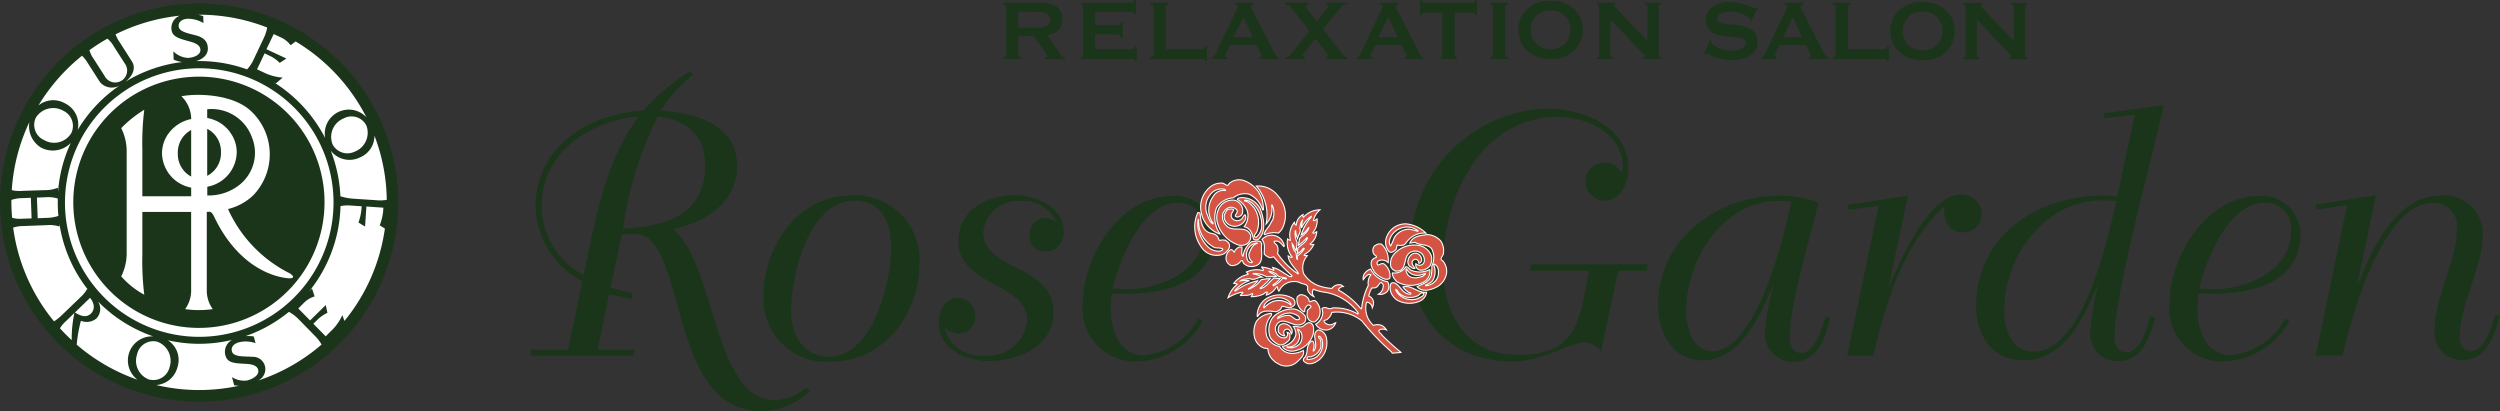 <svg xmlns="http://www.w3.org/2000/svg" xmlns:xlink="http://www.w3.org/1999/xlink" width="137.776" height="22.666" viewBox="0 0 137.776 22.666"><rect x="0" y="0" width="137.776" height="22.666" fill="#333333" stroke="none"/><defs><clipPath id="a"><rect width="137.776" height="22.666" transform="translate(0 0)" fill="none"/></clipPath></defs><g clip-path="url(#a)"><path d="M21.717,11.017A10.75,10.75,0,1,1,10.964.266,10.751,10.751,0,0,1,21.717,11.017" fill="#fff"/><path d="M10.965,4.225a6.923,6.923,0,1,0,6.92,6.924,6.919,6.919,0,0,0-6.92-6.924m4.828,11.1c-.79-.09-2.7-.668-3.994-3.388-.082-.176-.157-.242-.229-.268l-.174.007,0,4.26a1.778,1.778,0,0,0,.328,1.1,5.382,5.382,0,0,1-1.521,0,1.768,1.768,0,0,0,.331-1.1V11.681H7.845v2.337a15.21,15.21,0,0,0,.105,2.223,4.614,4.614,0,0,1-1.269-1.009,2.863,2.863,0,0,0,.3-1.242V8.3a2.858,2.858,0,0,0-.3-1.237A6.411,6.411,0,0,1,7.95,6.049a15.348,15.348,0,0,0-.105,2.233v2.536h2.691V10.34A1.963,1.963,0,0,1,8.929,8.45a1.869,1.869,0,0,1,.317-1.038L9.257,7.4a2.041,2.041,0,0,1,1.279-.84V6.5A1.766,1.766,0,0,0,10,5.307c.768-.164,2.856-.155,3.874.855a3.257,3.257,0,0,1,.066,4.617,3.057,3.057,0,0,1-1.374.741,7.323,7.323,0,0,0,3.264,3.473c.339.152.523.4-.035.334" fill="#1b351b"/><path d="M9.8,8.449a1.4,1.4,0,0,0,.735,1.282V7.165A1.4,1.4,0,0,0,9.8,8.449" fill="#1b351b"/><path d="M12.178,8.389A1.4,1.4,0,0,0,11.419,7.1V9.689a1.406,1.406,0,0,0,.759-1.3" fill="#1b351b"/><path d="M13.878,7.55a2.364,2.364,0,0,0-2.459-1.529V6.5a2.212,2.212,0,0,1,.483.153h.011a2.053,2.053,0,0,1,.751.607v.01a1.831,1.831,0,0,1,.382,1.121,1.965,1.965,0,0,1-1.622,1.9v.48a2.725,2.725,0,0,0,1.838-.636,2.258,2.258,0,0,0,.616-2.583" fill="#1b351b"/><path d="M10.975.189A10.973,10.973,0,1,0,21.947,11.164,10.975,10.975,0,0,0,10.975.189m9.663,7.293a10.183,10.183,0,0,1,.676,3.532,2.106,2.106,0,0,1-.569.02L19.5,10.952a3.117,3.117,0,0,1-.738-.135v.048a7.91,7.91,0,0,0-.532-2.558,1.306,1.306,0,0,0,1.6.372,1.293,1.293,0,0,0,.807-1.2M10.971,18.563a7.4,7.4,0,1,1,7.41-7.4,7.407,7.407,0,0,1-7.41,7.4m8.6-10.218a.92.92,0,0,1-1.243-.391,1.1,1.1,0,0,1,.615-1.429.912.912,0,0,1,1.251.4,1.119,1.119,0,0,1-.623,1.424m-4.12-6.3a1.4,1.4,0,0,1,.566.444l.275-.208a10.332,10.332,0,0,1,3.9,4.177,1.325,1.325,0,0,0-2.272,1.144A7.9,7.9,0,0,0,15.08,4.527l.13.065.367-.315a2.823,2.823,0,0,1-1.046-.286l-.366-.171.418-.881.368.179a2.052,2.052,0,0,1,.465.348l.368-.24-1.1-.514.4-.835c.013.008.352.164.365.171M10.329,1.034a1.681,1.681,0,0,1,.883.237L11.2.892a2.036,2.036,0,0,0-.28-.081c.027,0,.048,0,.077,0a10.244,10.244,0,0,1,3.729.706,2.4,2.4,0,0,1-.182.566l-.557,1.176a1.952,1.952,0,0,1-.373.564,7.735,7.735,0,0,0-2.636-.458c-.053,0-.111,0-.165,0,.431-.126.655-.392.641-.712-.01-.255-.1-.527-.579-.681-.368-.114-1.015-.188-1.03-.526-.013-.285.259-.4.487-.413M9.912.864a.723.723,0,0,0-.465.724c.024.449.413.532,1.052.71.3.084.535.208.546.439.013.306-.387.44-.692.454a1.233,1.233,0,0,1-.8-.363l.017.462a2.211,2.211,0,0,0,.467.13A7.772,7.772,0,0,0,6.91,4.506c.378-.291.607-.736.361-1.12L6.6,2.333a1.689,1.689,0,0,1-.229-.443A10.357,10.357,0,0,1,9.912.864M5.918,2.13a1.542,1.542,0,0,1,.363.44l.584.91a.657.657,0,1,1-1.1.707l-.582-.911a1.554,1.554,0,0,1-.254-.513,10.721,10.721,0,0,1,.991-.633m-1.4.939a1.9,1.9,0,0,1,.313.4l.672,1.05a.855.855,0,0,0,1.163.142,7.807,7.807,0,0,0-2.388,2.5,1.3,1.3,0,0,0-.7-1.467,1.3,1.3,0,0,0-1.46.116,10.454,10.454,0,0,1,2.4-2.739M1.975,6.486A1.125,1.125,0,0,1,3.482,6.1a.924.924,0,0,1,.455,1.22,1.1,1.1,0,0,1-1.505.4.914.914,0,0,1-.457-1.232m-.357.251a1.382,1.382,0,0,0,.661,1.406A1.39,1.39,0,0,0,3.9,7.879a7.67,7.67,0,0,0-.7,2.691l-.011-.225a1.816,1.816,0,0,1-.721.133l-1.225.04a1.885,1.885,0,0,1-.594-.04,10.276,10.276,0,0,1,.966-3.741m1.6,5.164a2.29,2.29,0,0,1-.7.108l-.438.017-.042-1.137.468-.018a1.833,1.833,0,0,1,.68.069c0,.074,0,.143,0,.217,0,.251.012.5.034.744M.627,11.13c0-.039,0-.073,0-.11a1.81,1.81,0,0,1,.6-.1L1.7,10.9l.041,1.136-.538.018A1.434,1.434,0,0,1,.668,12c-.023-.283-.041-.572-.041-.867m2.355,6.582A10.264,10.264,0,0,1,.725,12.543a1.913,1.913,0,0,1,.563-.086l1.3-.049a1.724,1.724,0,0,1,.687.077l0-.149a7.764,7.764,0,0,0,1.566,3.623L4.8,15.93a1.78,1.78,0,0,1-.346.432l-1.016.977a3,3,0,0,1-.459.373m.973,1.034c-.224-.208-.441-.424-.647-.654a1.738,1.738,0,0,1,.325-.388l.47-.456a6.773,6.773,0,0,0-.148,1.5m1.012-2.335c.333.424.187.734.046.871-.3.282-.653.068-.882-.061Zm-.735,2.582a7.464,7.464,0,0,1,.23-1.316.843.843,0,0,0,.857-.13.763.763,0,0,0,.089-.93,7.835,7.835,0,0,0,3.042,1.92,1.327,1.327,0,0,0-.865,2.389,10.327,10.327,0,0,1-3.353-1.933m4.015,1.931a1.1,1.1,0,0,1-.688-1.4.911.911,0,0,1,1.116-.693,1.121,1.121,0,0,1,.675,1.4.92.92,0,0,1-1.1.688m5.4.044a1.257,1.257,0,0,1-.863-.182l.12.446a1.205,1.205,0,0,0,.268.03,10.431,10.431,0,0,1-2.218.236,10.268,10.268,0,0,1-2.342-.276,1.3,1.3,0,0,0,1.163-.967,1.282,1.282,0,0,0-.527-1.5,7.771,7.771,0,0,0,3.537-.018.744.744,0,0,0-.364.849c.116.436.517.436,1.183.472.315.022.563.1.623.317.079.3-.282.505-.58.589m.6,0a.7.7,0,0,0,.363-.757.686.686,0,0,0-.71-.54c-.383-.034-1.033.032-1.119-.3-.075-.276.165-.443.391-.5a1.611,1.611,0,0,1,.912.047l-.1-.37a2.358,2.358,0,0,0-.452-.018,7.8,7.8,0,0,0,2.391-1.338,2.385,2.385,0,0,1,.526.4l.907.926a2.1,2.1,0,0,1,.366.477,10.288,10.288,0,0,1-3.475,1.977m4.737-3.273-.117-.327a2.8,2.8,0,0,1-.631.887c-.013.009-.286.284-.286.284l-.682-.693.29-.285a2.245,2.245,0,0,1,.486-.319l-.091-.426-.865.846L16.44,17c.009-.012.274-.276.287-.287a1.419,1.419,0,0,1,.612-.378l-.145-.438-.165.17a7.788,7.788,0,0,0,1.736-4.707,1.891,1.891,0,0,1,.572-.032l.592.039a.288.288,0,0,1,0,.041,2.9,2.9,0,0,1-.174.856l.364.222.071-1.066v-.039l.936.064c0,.013,0,.031,0,.047a2.905,2.905,0,0,1-.2.926l.285.179a10.266,10.266,0,0,1-2.23,5.091" fill="#1b351b"/><path d="M38.859,9.123c0,2.774-2.271,3.35-4.522,3.479a19.838,19.838,0,0,1,1.917-6.193c1.6.223,2.6,1.022,2.6,2.714M44.644,21.57l-.206-.224a2.856,2.856,0,0,1-1.729.708c-3.387,0-3.254-7.533-5.621-9.431,1.75-.336,3.537-1.47,3.537-3.461,0-2.344-2.327-2.921-4.2-3.069A7.261,7.261,0,0,1,38.205,4.12l-.183-.207a12.353,12.353,0,0,0-2.566,2.18c-3,.166-5.938,1.971-5.938,5.283a4.824,4.824,0,0,0,2.57,4.129l-.784,3.76H29.293l-.074.334H34.9l.092-.334H32.941l.632-3.053,1.248.26.055-.294-1.227-.321.615-2.938.705-.019c2.959-.072,1.692,9.766,7.015,9.766a4.174,4.174,0,0,0,2.66-1.1M35.193,6.409c-1.918,2.66-2.345,5.579-3.033,8.742a4.29,4.29,0,0,1-2.308-3.757c0-3.033,2.6-4.688,5.341-4.985" fill="#1b351b"/><path d="M49.108,13.645c0,1.914-1.006,6.009-3.42,6.009-1.453,0-2.086-1.228-2.086-2.53,0-1.972.984-6.067,3.5-6.067,1.508,0,2.009,1.268,2.009,2.588m1.563.876a3.54,3.54,0,0,0-3.832-3.742c-2.847,0-4.763,2.833-4.763,5.45A3.464,3.464,0,0,0,45.8,19.935c2.922,0,4.874-2.645,4.874-5.414" fill="#1b351b"/><path d="M57.615,13.868a.866.866,0,0,1-.877-.932.907.907,0,0,1,.877-.927,1.262,1.262,0,0,1,.61.241,1.979,1.979,0,0,0-1.951-1.172,1.924,1.924,0,0,0-2.085,1.728c0,2.141,3.869,1.73,3.869,4.411,0,1.879-1.937,2.68-3.554,2.68-1.322,0-2.772-.651-2.772-2.16,0-.613.354-1.322,1.062-1.322a.992.992,0,0,1,.965,1.007.953.953,0,0,1-.928.968,1.278,1.278,0,0,1-.785-.353,2.061,2.061,0,0,0,2.2,1.561,2.172,2.172,0,0,0,2.363-1.938c0-2.1-3.795-1.877-3.795-4.372,0-1.692,1.562-2.529,3.067-2.529,1.154,0,2.737.617,2.737,1.974a1.033,1.033,0,0,1-1,1.135" fill="#1b351b"/><path d="M66.375,12.716c0,2.175-2.383,3.216-4.243,3.216-.281,0-.539-.017-.819-.036.391-1.6,1.62-4.726,3.611-4.726a1.414,1.414,0,0,1,1.451,1.546m.52.166A2.131,2.131,0,0,0,64.6,10.8c-2.882,0-4.929,3.332-4.929,5.938a2.893,2.893,0,0,0,3,3.179,4.238,4.238,0,0,0,3.61-2.234l-.242-.127a3.826,3.826,0,0,1-2.978,2.027c-1.357,0-1.842-1.359-1.842-2.514a7.784,7.784,0,0,1,.054-.889c2.271.11,5.622-.262,5.622-3.3" fill="#1b351b"/><path d="M90.741,14.928H89.18l-.948,4.449a1.121,1.121,0,0,0-.876-.5c-.893,0-2.266,1.04-4,1.04-3.5,0-5.638-2.418-5.638-5.859a7.8,7.8,0,0,1,7.572-8.074c1.934,0,4.445,1,4.445,3.29,0,.764-.369,1.786-1.3,1.786A1.07,1.07,0,0,1,87.378,10,1.037,1.037,0,0,1,88.4,8.956a1.061,1.061,0,0,1,.985.612l.04-.426c0-1.788-2.011-2.7-3.552-2.7-4.3,0-6.348,4.5-6.348,8.242,0,2.586,1.267,4.872,4.094,4.872,3.388,0,3.4-1.953,3.962-4.632H84.309l.055-.353H90.82Z" fill="#1b351b"/><path d="M98.71,11.094c-.339,1.9-1.958,8.262-4.339,8.262-1.114,0-1.446-1.358-1.446-2.233,0-2.864,2.116-6.141,5.2-6.046Zm2.156,6.42-.278-.076c-.149.6-.541,2.012-1.339,2.012-.43,0-.617-.448-.617-.821,0-1.915,1.138-5.488,1.582-7.477a6.905,6.905,0,0,0-2.138-.374c-3.443,0-6.7,2.4-6.7,6.047,0,1.435.762,3.032,2.417,3.032,2.177,0,3.216-2.529,3.967-4.2a13.043,13.043,0,0,0-.5,2.662,1.542,1.542,0,0,0,1.579,1.619c1.336,0,1.766-1.358,2.027-2.42" fill="#1b351b"/><path d="M108.175,12.806c-.832,0-1.134-.742-1-1.45-2.272,2.066-3.257,5.319-3.926,8.242H101.8l1.73-8.259-1.655.225-.02-.282,3.294-.5-1.08,5.1c.576-1.4,2.217-5.171,4.018-5.171a1.126,1.126,0,0,1,1.135,1.077,1.035,1.035,0,0,1-1.044,1.023" fill="#1b351b"/><path d="M116.624,11.078c-.446,2.047-1.822,8.3-4.539,8.3-1.228,0-1.635-1.193-1.635-2.216,0-3.013,2.213-6.12,5.41-6.12.261,0,.519.016.764.037m2.625-5.286-3.295.449.018.278,1.676-.2-.969,4.5c-3.813-.352-7.774,1.822-7.774,6.065,0,1.6.873,2.977,2.6,2.977,2.326,0,3.37-2.437,4.151-4.26a15.064,15.064,0,0,0-.465,2.717,1.494,1.494,0,0,0,1.545,1.581c1.375,0,1.708-1.339,2.062-2.4l-.293-.074c-.155.594-.524,1.992-1.325,1.992-.444,0-.651-.43-.651-.819,0-2.4,2.105-10.008,2.718-12.8" fill="#1b351b"/><path d="M126.263,12.716c0,2.175-2.381,3.216-4.242,3.216-.278,0-.54-.017-.819-.036.39-1.6,1.618-4.726,3.607-4.726a1.413,1.413,0,0,1,1.454,1.546m.519.166a2.131,2.131,0,0,0-2.289-2.085c-2.882,0-4.931,3.332-4.931,5.938a2.9,2.9,0,0,0,3,3.179,4.23,4.23,0,0,0,3.606-2.234l-.241-.127a3.824,3.824,0,0,1-2.976,2.027c-1.359,0-1.843-1.359-1.843-2.514a6.623,6.623,0,0,1,.057-.889c2.27.11,5.617-.262,5.617-3.3" fill="#1b351b"/><path d="M135.727,19.84a1.511,1.511,0,0,1-1.558-1.635c0-1.9,1.226-3.723,1.226-5.619a1.257,1.257,0,0,0-1.337-1.4c-2.772,0-4.467,6.343-4.968,8.409h-1.471l1.731-8.3-1.675.264-.056-.281,3.313-.523L129.9,15.783c.787-1.972,2.085-5,4.6-5a2.107,2.107,0,0,1,2.331,2.049c0,1.972-1.266,3.83-1.266,5.782,0,.392.2.746.611.746.763,0,1.176-1.452,1.339-2.008l.261.054c-.3,1.061-.726,2.438-2.049,2.438" fill="#1b351b"/><path d="M70.476,18.32a.4.4,0,0,1,.029-.373.332.332,0,0,1,.311-.1.5.5,0,0,1,.4.368c-.015.062.007.138-.052.192-.037-.106-.07-.235-.2-.267a.2.2,0,0,0-.217.147.388.388,0,0,0,.058.222.418.418,0,0,1-.336-.187" fill="#d55342"/><path d="M70.476,18.32a.4.4,0,0,1,.029-.373.332.332,0,0,1,.311-.1.5.5,0,0,1,.4.368c-.015.062.007.138-.052.192-.037-.106-.07-.235-.2-.267a.2.2,0,0,0-.217.147.388.388,0,0,0,.058.222A.418.418,0,0,1,70.476,18.32Z" fill="none" stroke="#fff" stroke-width="0.06"/><path d="M72.1,16.452c.047.056.035.2.127.17a.5.5,0,0,1,.239-.06.786.786,0,0,1,.271.771.612.612,0,0,1-.295.407.36.36,0,0,1-.292-.1.47.47,0,0,1-.1-.436c-.058-.191.418-.289.067-.4-.1.027-.152.12-.2.209-.021.057.02.168-.062.173a.794.794,0,0,1-.375-.776c.018-.09.109-.121.178-.168a.514.514,0,0,1,.441.217" fill="#d55342"/><path d="M72.1,16.452c.047.056.035.2.127.17a.5.5,0,0,1,.239-.06.786.786,0,0,1,.271.771.612.612,0,0,1-.295.407.36.36,0,0,1-.292-.1.47.47,0,0,1-.1-.436c-.058-.191.418-.289.067-.4-.1.027-.152.12-.2.209-.021.057.02.168-.062.173a.794.794,0,0,1-.375-.776c.018-.09.109-.121.178-.168A.514.514,0,0,1,72.1,16.452Z" fill="none" stroke="#fff" stroke-width="0.06"/><path d="M71.86,19.745a.169.169,0,0,0-.025.138c.353.409.887-.075.887-.075l.06-.053a1.258,1.258,0,0,0,.288-1.24.546.546,0,0,0-.425-.333c-.345.159-.111.6-.136.882-.019.1-.033.224-.13.279-.011-.125.075-.256.028-.409-.018-.068-.037-.162-.124-.133-.365.235-.131.679-.423.944m.69-.074a.827.827,0,0,1-.515.134l0-.049c.005-.171.17-.043.257-.113a.759.759,0,0,0,.5-.5c.016-.179.027-.425-.122-.549,0-.023-.011-.054.007-.067.109,0,.111.119.17.177a.878.878,0,0,1-.3.97" fill="#d55342"/><path d="M71.86,19.745a.169.169,0,0,0-.025.138c.353.409.887-.075.887-.075l.06-.053a1.258,1.258,0,0,0,.288-1.24.546.546,0,0,0-.425-.333c-.345.159-.111.6-.136.882-.019.1-.033.224-.13.279-.011-.125.075-.256.028-.409-.018-.068-.037-.162-.124-.133C71.918,19.036,72.152,19.48,71.86,19.745Zm.69-.074a.827.827,0,0,1-.515.134l0-.049c.005-.171.17-.043.257-.113a.759.759,0,0,0,.5-.5c.016-.179.027-.425-.122-.549,0-.023-.011-.054.007-.067.109,0,.111.119.17.177A.878.878,0,0,1,72.55,19.671Z" fill="none" stroke="#fff" stroke-width="0.06"/><path d="M72.373,18.4c.019-.191.069-.456-.114-.578s-.326.091-.471.171c-.178.08-.343-.036-.511,0a.741.741,0,0,1,.142.448.879.879,0,0,1-.725.642l-.01.049a.694.694,0,0,0,.67.2,1.308,1.308,0,0,0,1.019-.931m-.722.521a.71.71,0,0,1-.694.23c-.009-.016-.035-.016-.03-.04a.587.587,0,0,0,.583-.916l0-.052c.072.008.145.12.2.189a.645.645,0,0,1-.051.589" fill="#d55342"/><path d="M72.373,18.4c.019-.191.069-.456-.114-.578s-.326.091-.471.171c-.178.08-.343-.036-.511,0a.741.741,0,0,1,.142.448.879.879,0,0,1-.725.642l-.01.049a.694.694,0,0,0,.67.2A1.308,1.308,0,0,0,72.373,18.4Zm-.722.521a.71.71,0,0,1-.694.23c-.009-.016-.035-.016-.03-.04a.587.587,0,0,0,.583-.916l0-.052c.072.008.145.12.2.189A.645.645,0,0,1,71.651,18.919Z" fill="none" stroke="#fff" stroke-width="0.06"/><path d="M70.05,17.269c.068.037,0,.089,0,.13a1.192,1.192,0,0,0-.217,1.186.964.964,0,0,0,.684.512.829.829,0,0,0,.772.379,1.4,1.4,0,0,0,.538-.164c.078.244-.142.45-.312.6a.873.873,0,0,1-1.128.1.5.5,0,0,1-.171-.119.921.921,0,0,1-.341-.674c-.072-.032-.16-.015-.233-.043a.842.842,0,0,1-.511-.619,1.258,1.258,0,0,1,.116-.853,1.155,1.155,0,0,1,.8-.433" fill="#d55342"/><path d="M70.05,17.269c.068.037,0,.089,0,.13a1.192,1.192,0,0,0-.217,1.186.964.964,0,0,0,.684.512.829.829,0,0,0,.772.379,1.4,1.4,0,0,0,.538-.164c.078.244-.142.45-.312.6a.873.873,0,0,1-1.128.1.5.5,0,0,1-.171-.119.921.921,0,0,1-.341-.674c-.072-.032-.16-.015-.233-.043a.842.842,0,0,1-.511-.619,1.258,1.258,0,0,1,.116-.853A1.155,1.155,0,0,1,70.05,17.269Z" fill="none" stroke="#fff" stroke-width="0.06"/><path d="M69.776,16.467a1.107,1.107,0,0,0-.488.974l.024,0c.2-.4.653-.292,1-.265a.424.424,0,0,0,.341-.3c.169.016.344.113.507.059.07-.046.177-.083.2-.186a.3.3,0,0,0-.115-.3,1.408,1.408,0,0,0-1.467.014m-.139.472c.062-.333.4-.459.681-.52a.859.859,0,0,1,.788.265c0,.047.09.079.028.123a.99.99,0,0,0-1.012-.18,1.572,1.572,0,0,0-.459.335Z" fill="#d55342"/><path d="M69.776,16.467a1.107,1.107,0,0,0-.488.974l.024,0c.2-.4.653-.292,1-.265a.424.424,0,0,0,.341-.3c.169.016.344.113.507.059.07-.046.177-.083.2-.186a.3.3,0,0,0-.115-.3A1.408,1.408,0,0,0,69.776,16.467Zm-.139.472c.062-.333.4-.459.681-.52a.859.859,0,0,1,.788.265c0,.047.09.079.028.123a.99.99,0,0,0-1.012-.18,1.572,1.572,0,0,0-.459.335Z" fill="none" stroke="#fff" stroke-width="0.06"/><path d="M68.453,16.1l.043.036-.132.127c.011.006.017.013.015.024.215-.024.451.031.618-.116.1.046-.038.119-.038.178a1.527,1.527,0,0,0,.641-.129c.08-.038.159-.153.244-.116-.005.064-.067.1-.06.162a.977.977,0,0,0,.548-.43.041.041,0,0,1,.077-.005c-.017.094.064.183.061.232l.117-.2a.934.934,0,0,1,1.027-.3c.15.113.545.06.44.383a.627.627,0,0,0,.356.4l-.063-.1a.34.34,0,0,1,.037-.308,2.278,2.278,0,0,0,.668.173,2.827,2.827,0,0,1,1.782,1.108c0,.029.044.067,0,.089a2.5,2.5,0,0,0-1.407-.336c-.2.147-.377-.141-.569.035l.042.217a.778.778,0,0,1-.391.645.648.648,0,0,0,.653.312.6.6,0,0,0,.451-.394c-.093.024-.186.115-.31.115a.422.422,0,0,1-.309-.14c-.111-.153.14-.09.177-.192a.622.622,0,0,0,.224-.353,2.168,2.168,0,0,1,1.669.478,12.81,12.81,0,0,0,1.627,1.7.27.27,0,0,0,.038.068c.161-.012.322-.025.483-.041a12.321,12.321,0,0,1-1.051-.954c-.045-.1-.27-.192-.126-.293a.445.445,0,0,1,.371.007.713.713,0,0,0-.235-.235.616.616,0,0,0-.477-.014,1.249,1.249,0,0,1-.4-1.2c0-.032.025-.082.065-.082a.369.369,0,0,1,.271.311.711.711,0,0,0,.065-.286.4.4,0,0,0-.26-.361,1.213,1.213,0,0,1,.167-.44c.066-.011.184,0,.25-.045.116-.058.145-.221.268-.266.055.06.13.11.109.208a.5.5,0,0,1-.269.442.542.542,0,0,0,.511-.17.517.517,0,0,0,0-.516,1.308,1.308,0,0,1-.935-.7.66.66,0,0,0-.322.231.439.439,0,0,0-.085.353l.115-.152c.08-.078.184-.18.309-.117a.7.7,0,0,0-.142.578,3.734,3.734,0,0,0-.357,1.15c0,.057-.006.123-.052.148a4.2,4.2,0,0,0-1.228-1.028l0-.053a.315.315,0,0,1,.256-.148A.51.51,0,0,0,73.9,15.7a.493.493,0,0,0-.5.195,2.638,2.638,0,0,1-.61-.111,1.622,1.622,0,0,1-.945-.708,1.007,1.007,0,0,1,.2-.984l-.167-.017,0-.049a1.136,1.136,0,0,0,.527-.556c-.041-.015-.18.059-.2-.032a.884.884,0,0,0,.362-.671c-.073.017-.149.152-.221.053a.99.99,0,0,0,.238-.757c-.062.03-.114.124-.2.091a1.071,1.071,0,0,1,.361-.591,1.22,1.22,0,0,0-.912.411l-.028-.027c0-.039-.024-.094.016-.126a.689.689,0,0,0-.384.583c-.092,0-.076-.1-.1-.157a1.113,1.113,0,0,0-.221.994.276.276,0,0,1-.159-.068,1.282,1.282,0,0,0,.164.87c.011.052.1.07.088.132-.08.041-.148-.044-.22-.071.044.394.378.638.565.96l-.022.03a4.247,4.247,0,0,1-1.131-1.129.593.593,0,0,0-.009-.409c-.031-.1-.188-.145-.166-.255l.078-.016c.2-.018.326.171.447.3.008-.008.014-.017.024-.017l0-.036a.712.712,0,0,0-1.23-.328c.211.217.11.525.132.8a.716.716,0,0,0,.222.163c.084.06.208.014.292-.015A9.838,9.838,0,0,0,71.2,15.191c.007.027-.011.039-.025.056-.027-.024-.069,0-.1,0l-.462-.294a1.408,1.408,0,0,0-.477-.214c.022.054.08.1.062.16a2.258,2.258,0,0,0-.667-.184c0,.027.017.037.032.052.04.037.08.09.048.145a1.326,1.326,0,0,0-.923.081l.1.108-.021.028a1.274,1.274,0,0,0-.776.489c.064.016.154-.008.195.048a1.622,1.622,0,0,0-.509.744,2.206,2.206,0,0,1,.778-.31m3.61-3c-.079.26-.362.39-.544.582l-.009.3a.982.982,0,0,0,.317-.3.069.069,0,0,1,.05.019,1.176,1.176,0,0,1-.375.4c-.033.068.017.121,0,.189l-.027-.007c-.062-.16.019-.354-.153-.477a.938.938,0,0,1-.108-.382c.09.107.105.278.221.388l.047-.463a1.1,1.1,0,0,1-.1-.632l.023,0a1.022,1.022,0,0,0,.108.427c.015-.2.207-.354.121-.561.032-.144.041-.339.146-.438a1.8,1.8,0,0,0-.054.421,1.664,1.664,0,0,1,.532-.646l.015.028a2.717,2.717,0,0,0-.569,1.006,1.334,1.334,0,0,0,.408-.408l.022,0c-.057.242-.287.4-.492.563a1.915,1.915,0,0,0-.084.414,3.578,3.578,0,0,0,.479-.435c.01.008.01.019.025.019m-2.745,2.373a3.16,3.16,0,0,0-1.24.569l-.03-.022a1.923,1.923,0,0,1,.81-.556,1.946,1.946,0,0,0-.5.016c.127-.116.36-.1.528-.127.236.124.432-.084.67-.081a1.238,1.238,0,0,0-.487-.174v-.025a1.346,1.346,0,0,1,.732.178l.543-.007c-.115-.15-.313-.183-.432-.3a1.066,1.066,0,0,1,.437.167c.128.213.361.14.545.223v.036c-.079.015-.135-.051-.22-.02a1.336,1.336,0,0,1-.5.4.13.13,0,0,1-.015-.065,1.12,1.12,0,0,0,.388-.337l-.346-.017c-.24.189-.424.512-.741.575,0-.019-.007-.019-.013-.03A4.373,4.373,0,0,0,70,15.359a2.119,2.119,0,0,0-.5.06,1.36,1.36,0,0,1-.7.518l0-.023a1.657,1.657,0,0,0,.522-.442" fill="#d55342"/><path d="M68.453,16.1l.043.036-.132.127c.011.006.017.013.015.024.215-.024.451.031.618-.116.1.046-.038.119-.038.178a1.527,1.527,0,0,0,.641-.129c.08-.038.159-.153.244-.116-.005.064-.067.1-.06.162a.977.977,0,0,0,.548-.43.041.041,0,0,1,.077-.005c-.017.094.064.183.061.232l.117-.2a.934.934,0,0,1,1.027-.3c.15.113.545.06.44.383a.627.627,0,0,0,.356.4l-.063-.1a.34.34,0,0,1,.037-.308,2.278,2.278,0,0,0,.668.173,2.827,2.827,0,0,1,1.782,1.108c0,.029.044.067,0,.089a2.5,2.5,0,0,0-1.407-.336c-.2.147-.377-.141-.569.035l.042.217a.778.778,0,0,1-.391.645.648.648,0,0,0,.653.312.6.6,0,0,0,.451-.394c-.093.024-.186.115-.31.115a.422.422,0,0,1-.309-.14c-.111-.153.14-.09.177-.192a.622.622,0,0,0,.224-.353,2.168,2.168,0,0,1,1.669.478,12.81,12.81,0,0,0,1.627,1.7.27.27,0,0,0,.038.068c.161-.012.322-.025.483-.041a12.321,12.321,0,0,1-1.051-.954c-.045-.1-.27-.192-.126-.293a.445.445,0,0,1,.371.007.713.713,0,0,0-.235-.235.616.616,0,0,0-.477-.014,1.249,1.249,0,0,1-.4-1.2c0-.032.025-.082.065-.082a.369.369,0,0,1,.271.311.711.711,0,0,0,.065-.286.4.4,0,0,0-.26-.361,1.213,1.213,0,0,1,.167-.44c.066-.011.184,0,.25-.045.116-.058.145-.221.268-.266.055.06.13.11.109.208a.5.5,0,0,1-.269.442.542.542,0,0,0,.511-.17.517.517,0,0,0,0-.516,1.308,1.308,0,0,1-.935-.7.66.66,0,0,0-.322.231.439.439,0,0,0-.085.353l.115-.152c.08-.078.184-.18.309-.117a.7.7,0,0,0-.142.578,3.734,3.734,0,0,0-.357,1.15c0,.057-.006.123-.052.148a4.2,4.2,0,0,0-1.228-1.028l0-.053a.315.315,0,0,1,.256-.148A.51.51,0,0,0,73.9,15.7a.493.493,0,0,0-.5.195,2.638,2.638,0,0,1-.61-.111,1.622,1.622,0,0,1-.945-.708,1.007,1.007,0,0,1,.2-.984l-.167-.017,0-.049a1.136,1.136,0,0,0,.527-.556c-.041-.015-.18.059-.2-.032a.884.884,0,0,0,.362-.671c-.073.017-.149.152-.221.053a.99.99,0,0,0,.238-.757c-.062.03-.114.124-.2.091a1.071,1.071,0,0,1,.361-.591,1.22,1.22,0,0,0-.912.411l-.028-.027c0-.039-.024-.094.016-.126a.689.689,0,0,0-.384.583c-.092,0-.076-.1-.1-.157a1.113,1.113,0,0,0-.221.994.276.276,0,0,1-.159-.068,1.282,1.282,0,0,0,.164.87c.011.052.1.07.088.132-.08.041-.148-.044-.22-.071.044.394.378.638.565.96l-.022.03a4.247,4.247,0,0,1-1.131-1.129.593.593,0,0,0-.009-.409c-.031-.1-.188-.145-.166-.255l.078-.016c.2-.018.326.171.447.3.008-.008.014-.017.024-.017l0-.036a.712.712,0,0,0-1.23-.328c.211.217.11.525.132.8a.716.716,0,0,0,.222.163c.084.06.208.014.292-.015A9.838,9.838,0,0,0,71.2,15.191c.007.027-.011.039-.025.056-.027-.024-.069,0-.1,0l-.462-.294a1.408,1.408,0,0,0-.477-.214c.022.054.08.1.062.16a2.258,2.258,0,0,0-.667-.184c0,.027.017.037.032.052.04.037.08.09.048.145a1.326,1.326,0,0,0-.923.081l.1.108-.021.028a1.274,1.274,0,0,0-.776.489c.064.016.154-.008.195.048a1.622,1.622,0,0,0-.509.744A2.206,2.206,0,0,1,68.453,16.1Zm3.61-3c-.079.26-.362.39-.544.582l-.009.3a.982.982,0,0,0,.317-.3.069.069,0,0,1,.05.019,1.176,1.176,0,0,1-.375.4c-.033.068.017.121,0,.189l-.027-.007c-.062-.16.019-.354-.153-.477a.938.938,0,0,1-.108-.382c.09.107.105.278.221.388l.047-.463a1.1,1.1,0,0,1-.1-.632l.023,0a1.022,1.022,0,0,0,.108.427c.015-.2.207-.354.121-.561.032-.144.041-.339.146-.438a1.8,1.8,0,0,0-.054.421,1.664,1.664,0,0,1,.532-.646l.015.028a2.717,2.717,0,0,0-.569,1.006,1.334,1.334,0,0,0,.408-.408l.022,0c-.057.242-.287.4-.492.563a1.915,1.915,0,0,0-.084.414,3.578,3.578,0,0,0,.479-.435C72.048,13.088,72.048,13.1,72.063,13.1Zm-2.745,2.373a3.16,3.16,0,0,0-1.24.569l-.03-.022a1.923,1.923,0,0,1,.81-.556,1.946,1.946,0,0,0-.5.016c.127-.116.36-.1.528-.127.236.124.432-.084.67-.081a1.238,1.238,0,0,0-.487-.174v-.025a1.346,1.346,0,0,1,.732.178l.543-.007c-.115-.15-.313-.183-.432-.3a1.066,1.066,0,0,1,.437.167c.128.213.361.14.545.223v.036c-.079.015-.135-.051-.22-.02a1.336,1.336,0,0,1-.5.4.13.13,0,0,1-.015-.065,1.12,1.12,0,0,0,.388-.337l-.346-.017c-.24.189-.424.512-.741.575,0-.019-.007-.019-.013-.03A4.373,4.373,0,0,0,70,15.359a2.119,2.119,0,0,0-.5.06,1.36,1.36,0,0,1-.7.518l0-.023A1.657,1.657,0,0,0,69.318,15.472Z" fill="none" stroke="#fff" stroke-width="0.06"/><path d="M68.266,13.505a1.8,1.8,0,0,1-1.135-1.112,1.108,1.108,0,0,1,.162-1.086.865.865,0,0,1,.756-.269.62.62,0,0,1,.436.495c-.008.1.022.242-.083.327a.317.317,0,0,1-.233.1c-.032-.027-.1-.018-.087-.079.025-.107.152-.191.089-.3a.417.417,0,0,0-.445-.142.612.612,0,0,0-.33.324.664.664,0,0,0,.16.639c.366.465,1.124-.058,1.367.567a.487.487,0,0,1-.179.454.61.61,0,0,1-.478.089" fill="#d55342"/><path d="M68.266,13.505a1.8,1.8,0,0,1-1.135-1.112,1.108,1.108,0,0,1,.162-1.086.865.865,0,0,1,.756-.269.62.62,0,0,1,.436.495c-.008.1.022.242-.083.327a.317.317,0,0,1-.233.1c-.032-.027-.1-.018-.087-.079.025-.107.152-.191.089-.3a.417.417,0,0,0-.445-.142.612.612,0,0,0-.33.324.664.664,0,0,0,.16.639c.366.465,1.124-.058,1.367.567a.487.487,0,0,1-.179.454A.61.61,0,0,1,68.266,13.505Z" fill="none" stroke="#fff" stroke-width="0.06"/><path d="M68.148,12.164a.409.409,0,0,0,.288-.1c.06-.076.121-.213.179-.23a.269.269,0,0,1,.031.211.616.616,0,0,1-.486.412.6.6,0,0,1-.624-.263.486.486,0,0,1-.049-.391c.07-.112.115-.277.272-.277.07-.008.185-.034.231.04-.063.136-.2.265-.111.431a.371.371,0,0,0,.269.169" fill="#d55342"/><path d="M68.148,12.164a.409.409,0,0,0,.288-.1c.06-.076.121-.213.179-.23a.269.269,0,0,1,.031.211.616.616,0,0,1-.486.412.6.6,0,0,1-.624-.263.486.486,0,0,1-.049-.391c.07-.112.115-.277.272-.277.07-.008.185-.034.231.04-.063.136-.2.265-.111.431A.371.371,0,0,0,68.148,12.164Z" fill="none" stroke="#fff" stroke-width="0.06"/><path d="M70.454,12.845a1.231,1.231,0,0,0-.745.088c-.112-.053.037-.141.032-.217a2.422,2.422,0,0,0,.35-.533.3.3,0,0,0,.08-.223l.013,0a1.119,1.119,0,0,0-.067-.654l-.041,0a1.178,1.178,0,0,1-.3,1.036,2.457,2.457,0,0,0-.538-2.088,1.355,1.355,0,0,1,1.2.551,1.594,1.594,0,0,1,.292,1.643.913.913,0,0,1-.27.4" fill="#d55342"/><path d="M70.454,12.845a1.231,1.231,0,0,0-.745.088c-.112-.053.037-.141.032-.217a2.422,2.422,0,0,0,.35-.533.3.3,0,0,0,.08-.223l.013,0a1.119,1.119,0,0,0-.067-.654l-.041,0a1.178,1.178,0,0,1-.3,1.036,2.457,2.457,0,0,0-.538-2.088,1.355,1.355,0,0,1,1.2.551,1.594,1.594,0,0,1,.292,1.643A.913.913,0,0,1,70.454,12.845Z" fill="none" stroke="#fff" stroke-width="0.06"/><path d="M76.5,14.472a.483.483,0,0,0-.519-.107c-.042.017-.066.065-.092.1,0,.057,0,.132.073.144.092-.04.2-.118.316-.062a.845.845,0,0,1,.322.761c-.068.113-.2.082-.3.066a1.435,1.435,0,0,1-.558-.386c-.1-.184-.259-.419-.133-.639a.334.334,0,0,1,.219-.147c.1-.1-.1-.127-.121-.22a.376.376,0,0,1,.04-.426c.122-.081.263-.164.414-.075a1.178,1.178,0,0,1,.342.993" fill="#d55342"/><path d="M76.5,14.472a.483.483,0,0,0-.519-.107c-.042.017-.066.065-.092.1,0,.057,0,.132.073.144.092-.04.2-.118.316-.062a.845.845,0,0,1,.322.761c-.068.113-.2.082-.3.066a1.435,1.435,0,0,1-.558-.386c-.1-.184-.259-.419-.133-.639a.334.334,0,0,1,.219-.147c.1-.1-.1-.127-.121-.22a.376.376,0,0,1,.04-.426c.122-.081.263-.164.414-.075A1.178,1.178,0,0,1,76.5,14.472Z" fill="none" stroke="#fff" stroke-width="0.06"/><path d="M76.816,14.021a1.481,1.481,0,0,1,1.3-.507.9.9,0,0,1,.769.6.785.785,0,0,1-.081.541c-.165.188-.484.333-.7.151a.308.308,0,0,1-.074-.275.32.32,0,0,0,.249.085.27.27,0,0,0,.206-.173.508.508,0,0,0-.118-.451.527.527,0,0,0-.571-.118c-.556.2-.156,1.1-.88,1.066a.452.452,0,0,1-.262-.234.764.764,0,0,1,.168-.682" fill="#d55342"/><path d="M76.816,14.021a1.481,1.481,0,0,1,1.3-.507.9.9,0,0,1,.769.6.785.785,0,0,1-.081.541c-.165.188-.484.333-.7.151a.308.308,0,0,1-.074-.275.32.32,0,0,0,.249.085.27.27,0,0,0,.206-.173.508.508,0,0,0-.118-.451.527.527,0,0,0-.571-.118c-.556.2-.156,1.1-.88,1.066a.452.452,0,0,1-.262-.234A.764.764,0,0,1,76.816,14.021Z" fill="none" stroke="#fff" stroke-width="0.06"/><path d="M77.983,14.779c-.123.054-.2-.05-.29-.1a.364.364,0,0,1-.093-.342A.545.545,0,0,1,77.827,14a.369.369,0,0,1,.275-.033.4.4,0,0,1,.243.408c-.035.058-.081.135-.155.131a.217.217,0,0,0-.138-.216.209.209,0,0,0-.226.134c-.029.159.075.252.157.359" fill="#d55342"/><path d="M77.983,14.779c-.123.054-.2-.05-.29-.1a.364.364,0,0,1-.093-.342A.545.545,0,0,1,77.827,14a.369.369,0,0,1,.275-.033.4.4,0,0,1,.243.408c-.035.058-.081.135-.155.131a.217.217,0,0,0-.138-.216.209.209,0,0,0-.226.134C77.8,14.579,77.9,14.672,77.983,14.779Z" fill="none" stroke="#fff" stroke-width="0.06"/><path d="M79.2,15.806a1.065,1.065,0,0,0,.521-.746.886.886,0,0,0-.223-.7c-.213-.1.073-.268.051-.424a.961.961,0,0,0-.137-.642,1.057,1.057,0,0,0-.758-.366c-.377.052-.8.087-.957.468l.29-.041c.281.193.675.07.912.354a1.022,1.022,0,0,1,.008.944,2.286,2.286,0,0,1-.031.527c-.109.359-.482.479-.775.618.277.333.774.173,1.1.005m-.635-.085c.163-.092.362-.149.444-.358a.991.991,0,0,0,0-.776c.014-.025.044-.046.064-.019.228.13.219.429.183.646a.773.773,0,0,1-.679.536c0-.014-.009-.018-.016-.029" fill="#d55342"/><path d="M79.2,15.806a1.065,1.065,0,0,0,.521-.746.886.886,0,0,0-.223-.7c-.213-.1.073-.268.051-.424a.961.961,0,0,0-.137-.642,1.057,1.057,0,0,0-.758-.366c-.377.052-.8.087-.957.468l.29-.041c.281.193.675.07.912.354a1.022,1.022,0,0,1,.008.944,2.286,2.286,0,0,1-.031.527c-.109.359-.482.479-.775.618C78.375,16.134,78.872,15.974,79.2,15.806Zm-.635-.085c.163-.092.362-.149.444-.358a.991.991,0,0,0,0-.776c.014-.025.044-.046.064-.019.228.13.219.429.183.646a.773.773,0,0,1-.679.536C78.578,15.736,78.569,15.732,78.562,15.721Z" fill="none" stroke="#fff" stroke-width="0.06"/><path d="M78.794,14.859a1.217,1.217,0,0,1-.989.049c-.135-.034-.191-.227-.338-.2a.726.726,0,0,1-.725.332c-.037.1.042.175.058.26l.159.209a1.513,1.513,0,0,0,1.513.029.653.653,0,0,0,.322-.678m-.376.354c-.255.116-.673.185-.858-.105-.038-.086-.112-.2-.046-.286a.714.714,0,0,0,.553.356,1.006,1.006,0,0,0,.477-.118c.038.082-.084.1-.126.153" fill="#d55342"/><path d="M78.794,14.859a1.217,1.217,0,0,1-.989.049c-.135-.034-.191-.227-.338-.2a.726.726,0,0,1-.725.332c-.037.1.042.175.058.26l.159.209a1.513,1.513,0,0,0,1.513.029A.653.653,0,0,0,78.794,14.859Zm-.376.354c-.255.116-.673.185-.858-.105-.038-.086-.112-.2-.046-.286a.714.714,0,0,0,.553.356,1.006,1.006,0,0,0,.477-.118C78.582,15.142,78.46,15.165,78.418,15.213Z" fill="none" stroke="#fff" stroke-width="0.06"/><path d="M67.814,13.761a.584.584,0,0,0-.248.508.47.47,0,0,0,.272.363.582.582,0,0,0,.554-.257c.1-.072.1.085.138.127a.6.6,0,0,0,.589.168c.612-.118.335-.8.419-1.226l-.064-.123c-.137-.076-.336-.013-.483-.005a1.148,1.148,0,0,0-.481.8h-.024c-.11-.154-.013-.346-.045-.505h-.127a.507.507,0,0,0-.294.282c-.066-.058-.106-.147-.206-.127m1.015-.113a.609.609,0,0,1,.435-.254c0,.011.008.017.016.024-.262.07-.363.35-.45.575a.5.5,0,0,0,.193.444c-.057.087-.2.012-.26-.08a.682.682,0,0,1,.066-.709" fill="#d55342"/><path d="M67.814,13.761a.584.584,0,0,0-.248.508.47.47,0,0,0,.272.363.582.582,0,0,0,.554-.257c.1-.072.1.085.138.127a.6.6,0,0,0,.589.168c.612-.118.335-.8.419-1.226l-.064-.123c-.137-.076-.336-.013-.483-.005a1.148,1.148,0,0,0-.481.8h-.024c-.11-.154-.013-.346-.045-.505h-.127a.507.507,0,0,0-.294.282C67.954,13.83,67.914,13.741,67.814,13.761Zm1.015-.113a.609.609,0,0,1,.435-.254c0,.011.008.017.016.024-.262.07-.363.35-.45.575a.5.5,0,0,0,.193.444c-.057.087-.2.012-.26-.08A.682.682,0,0,1,68.829,13.648Z" fill="none" stroke="#fff" stroke-width="0.06"/><path d="M66.172,13.562a1.009,1.009,0,0,0,1.293.423c.15-.127.335-.294.287-.5-.018-.1-.125-.18-.212-.237a.583.583,0,0,0-.334.006.8.8,0,0,1-.077-.162c-.093-.2-.309-.213-.48-.262-.424-.177-.474-.652-.513-1.058a.1.1,0,0,0-.122-.052,1.871,1.871,0,0,0,.158,1.839m-.137-1.47.022-.006a1.62,1.62,0,0,0,.865,1.552c.146.042.316.006.453.073.031.083-.068.089-.1.123a.835.835,0,0,1-.713-.241,2.011,2.011,0,0,1-.511-.9,1.239,1.239,0,0,1-.013-.6" fill="#d55342"/><path d="M66.172,13.562a1.009,1.009,0,0,0,1.293.423c.15-.127.335-.294.287-.5-.018-.1-.125-.18-.212-.237a.583.583,0,0,0-.334.006.8.8,0,0,1-.077-.162c-.093-.2-.309-.213-.48-.262-.424-.177-.474-.652-.513-1.058a.1.1,0,0,0-.122-.052A1.871,1.871,0,0,0,66.172,13.562Zm-.137-1.47.022-.006a1.62,1.62,0,0,0,.865,1.552c.146.042.316.006.453.073.031.083-.068.089-.1.123a.835.835,0,0,1-.713-.241,2.011,2.011,0,0,1-.511-.9A1.239,1.239,0,0,1,66.035,12.092Z" fill="none" stroke="#fff" stroke-width="0.06"/><path d="M68.2,11a1.225,1.225,0,0,1,.543.64.967.967,0,0,1-.174.846l.032.021c.308.068.432.393.476.675a.3.3,0,0,0,.284,0c.443-.432.282-1.19.08-1.7a1.115,1.115,0,0,0-1.11-.581c-.045.03-.135.021-.131.1m.388.041c.236-.047.47.182.629.368a1.688,1.688,0,0,1,.31,1.16.871.871,0,0,1-.3.512c-.036-.009-.084-.013-.1-.054,0-.1.111-.177.142-.269a1.44,1.44,0,0,0-.154-1.305c-.141-.152-.3-.356-.517-.376Z" fill="#d55342"/><path d="M68.2,11a1.225,1.225,0,0,1,.543.64.967.967,0,0,1-.174.846l.032.021c.308.068.432.393.476.675a.3.3,0,0,0,.284,0c.443-.432.282-1.19.08-1.7a1.115,1.115,0,0,0-1.11-.581C68.286,10.925,68.2,10.916,68.2,11Zm.388.041c.236-.047.47.182.629.368a1.688,1.688,0,0,1,.31,1.16.871.871,0,0,1-.3.512c-.036-.009-.084-.013-.1-.054,0-.1.111-.177.142-.269a1.44,1.44,0,0,0-.154-1.305c-.141-.152-.3-.356-.517-.376Z" fill="none" stroke="#fff" stroke-width="0.06"/><path d="M68.5,9.936a.827.827,0,0,0-.764.181c-.08.243-.264-.056-.411-.025a.941.941,0,0,0-.56.159,1.429,1.429,0,0,0-.542,1.557,1.584,1.584,0,0,0,1,1.089l-.019-.051a1.549,1.549,0,0,1-.159-1.4,1.182,1.182,0,0,1,.923-.543,1,1,0,0,1,.878-.2,1.4,1.4,0,0,1,.736.859l.05-.005-.018-.2A1.593,1.593,0,0,0,68.5,9.936m-.961.568a.641.641,0,0,0-.675.314,1.265,1.265,0,0,0-.084,1.374c.01.058.109.082.065.147-.19-.11-.248-.357-.33-.557a1.08,1.08,0,0,1,.188-1.062.766.766,0,0,1,.78-.289.089.089,0,0,1,.056.073" fill="#d55342"/><path d="M68.5,9.936a.827.827,0,0,0-.764.181c-.08.243-.264-.056-.411-.025a.941.941,0,0,0-.56.159,1.429,1.429,0,0,0-.542,1.557,1.584,1.584,0,0,0,1,1.089l-.019-.051a1.549,1.549,0,0,1-.159-1.4,1.182,1.182,0,0,1,.923-.543,1,1,0,0,1,.878-.2,1.4,1.4,0,0,1,.736.859l.05-.005-.018-.2A1.593,1.593,0,0,0,68.5,9.936Zm-.961.568a.641.641,0,0,0-.675.314,1.265,1.265,0,0,0-.084,1.374c.01.058.109.082.065.147-.19-.11-.248-.357-.33-.557a1.08,1.08,0,0,1,.188-1.062.766.766,0,0,1,.78-.289A.089.089,0,0,1,67.542,10.5Z" fill="none" stroke="#fff" stroke-width="0.06"/><path d="M78.582,12.845a1.805,1.805,0,0,0-1.1-.508,1.117,1.117,0,0,0-1.049.684.79.79,0,0,0,.106.827c.123.133.3,0,.4-.107.026-.075.036-.174.059-.233.156.024.371.043.475-.1a1.208,1.208,0,0,1,1.1-.56m-.917-.213a.958.958,0,0,0-.833.483,3.131,3.131,0,0,1-.189.436.334.334,0,0,1-.067-.309.955.955,0,0,1,.583-.65.975.975,0,0,1,.991.127v.037a3.056,3.056,0,0,0-.486-.124" fill="#d55342"/><path d="M78.582,12.845a1.805,1.805,0,0,0-1.1-.508,1.117,1.117,0,0,0-1.049.684.79.79,0,0,0,.106.827c.123.133.3,0,.4-.107.026-.075.036-.174.059-.233.156.024.371.043.475-.1A1.208,1.208,0,0,1,78.582,12.845Zm-.917-.213a.958.958,0,0,0-.833.483,3.131,3.131,0,0,1-.189.436.334.334,0,0,1-.067-.309.955.955,0,0,1,.583-.65.975.975,0,0,1,.991.127v.037A3.056,3.056,0,0,0,77.665,12.632Z" fill="none" stroke="#fff" stroke-width="0.06"/><path d="M78.256,16.591a.621.621,0,0,0,.363-.487c-.478.067-.843-.426-1.3-.291a.989.989,0,0,0,.254.254c.047.078.218.044.168.142-.4.027-.538-.4-.818-.581a.234.234,0,0,0-.265-.008.717.717,0,0,0,.034.58,1.026,1.026,0,0,0,.3.338,1.415,1.415,0,0,0,1.262.053m-1.249-.454c-.028-.064-.094-.117-.086-.188.1.032.112.162.2.225a.9.9,0,0,0,.952.146c.155-.006.227-.293.4-.126-.045.162-.235.2-.363.269a1.023,1.023,0,0,1-1.1-.326" fill="#d55342"/><path d="M78.256,16.591a.621.621,0,0,0,.363-.487c-.478.067-.843-.426-1.3-.291a.989.989,0,0,0,.254.254c.047.078.218.044.168.142-.4.027-.538-.4-.818-.581a.234.234,0,0,0-.265-.008.717.717,0,0,0,.034.58,1.026,1.026,0,0,0,.3.338A1.415,1.415,0,0,0,78.256,16.591Zm-1.249-.454c-.028-.064-.094-.117-.086-.188.1.032.112.162.2.225a.9.9,0,0,0,.952.146c.155-.006.227-.293.4-.126-.045.162-.235.2-.363.269A1.023,1.023,0,0,1,77.007,16.137Z" fill="none" stroke="#fff" stroke-width="0.06"/><path d="M70.987,18.8c.119-.1.094-.23.1-.354a.178.178,0,0,0-.153-.13.223.223,0,0,1-.066.287.43.43,0,0,1-.44-.127.628.628,0,0,1-.142-.442c.362-.859,1.06.247,1.609-.271a.365.365,0,0,0,.035-.339,1.007,1.007,0,0,0-.6-.394,1.5,1.5,0,0,0-1.184.462,1.166,1.166,0,0,0-.131,1.124,1.11,1.11,0,0,0,.465.38c.2.06.366-.08.507-.2M70.6,17.377a.976.976,0,0,1,.6-.118c.155.066.389.106.424.312-.226.187-.389-.2-.616-.19a1.084,1.084,0,0,0-.589.18c-.023-.1.114-.141.177-.184" fill="#d55342"/><path d="M70.987,18.8c.119-.1.094-.23.1-.354a.178.178,0,0,0-.153-.13.223.223,0,0,1-.066.287.43.43,0,0,1-.44-.127.628.628,0,0,1-.142-.442c.362-.859,1.06.247,1.609-.271a.365.365,0,0,0,.035-.339,1.007,1.007,0,0,0-.6-.394,1.5,1.5,0,0,0-1.184.462,1.166,1.166,0,0,0-.131,1.124,1.11,1.11,0,0,0,.465.38C70.682,19.057,70.846,18.917,70.987,18.8ZM70.6,17.377a.976.976,0,0,1,.6-.118c.155.066.389.106.424.312-.226.187-.389-.2-.616-.19a1.084,1.084,0,0,0-.589.18C70.395,17.462,70.532,17.42,70.6,17.377Z" fill="none" stroke="#fff" stroke-width="0.06"/><path d="M83.913.793a1.6,1.6,0,0,0-.236.848,1.627,1.627,0,0,0,.115.605,1.47,1.47,0,0,0,.384.557,1.8,1.8,0,0,0,1.275.437,1.675,1.675,0,0,0,1.538-.75,1.537,1.537,0,0,0,.241-.827,1.53,1.53,0,0,0-.5-1.182A1.819,1.819,0,0,0,85.447.045a1.692,1.692,0,0,0-1.534.748m2.281.04a1.027,1.027,0,0,1,.348.823,1.087,1.087,0,0,1-.081.414.971.971,0,0,1-.267.38,1.18,1.18,0,0,1-1.483,0,1.02,1.02,0,0,1-.349-.807,1.029,1.029,0,0,1,.349-.81A1.079,1.079,0,0,1,85.45.57a1.122,1.122,0,0,1,.744.263" fill="#1b351b"/><path d="M57.142,1.527A1.627,1.627,0,0,0,57.5,1.5.64.64,0,0,0,57.72,1.4a.319.319,0,0,0,.119-.141.425.425,0,0,0,.037-.173.434.434,0,0,0-.037-.174A.323.323,0,0,0,57.72.778.621.621,0,0,0,57.5.685a1.684,1.684,0,0,0-.356-.033H56.12v.875ZM57.3.144a2.518,2.518,0,0,1,.513.051,1.165,1.165,0,0,1,.4.16.724.724,0,0,1,.254.284.938.938,0,0,1,.089.427.758.758,0,0,1-.231.6,1.257,1.257,0,0,1-.621.278l.785,1.123a.16.16,0,0,0,.1.071.438.438,0,0,0,.1.014v.106H57.579V3.148a.25.25,0,0,0,.094-.018c.022-.013.037-.028.037-.048a.119.119,0,0,0-.025-.068.749.749,0,0,0-.071-.1l-.649-.924H56.12V3.042a.094.094,0,0,0,.038.079.255.255,0,0,0,.139.027v.106H55.275V3.148c.112,0,.17-.035.17-.106V.357c0-.07-.058-.106-.17-.106V.144Z" fill="#1b351b"/><path d="M62.5.782a.113.113,0,0,0-.049-.1.358.358,0,0,0-.176-.032H60.358v.734h1.161a.424.424,0,0,0,.184-.033c.04-.022.062-.078.062-.169h.108v.922h-.108c0-.091-.022-.149-.062-.174a.379.379,0,0,0-.184-.038H60.358V2.71h1.977a.249.249,0,0,0,.143-.042.131.131,0,0,0,.057-.112h.106v.81h-.106c0-.06-.019-.093-.057-.1a.915.915,0,0,0-.143-.011H59.579V3.147a.117.117,0,0,0,.074-.026.1.1,0,0,0,.031-.079V.357a.1.1,0,0,0-.031-.079.124.124,0,0,0-.074-.026V.144h2.695A.3.3,0,0,0,62.45.106.124.124,0,0,0,62.5,0H62.6V.782Z" fill="#1b351b"/><path d="M66.352,3.263a.943.943,0,0,0-.146-.01H63.391V3.146c.119,0,.179-.033.179-.105V.355c0-.072-.06-.109-.179-.109v-.1H64.41v.1c-.111,0-.166.037-.166.109V2.71h1.962a.245.245,0,0,0,.146-.043.13.13,0,0,0,.056-.112h.107v.811h-.107c0-.06-.018-.093-.056-.1" fill="#1b351b"/><path d="M69.032,2.046l-.5-1.1-.557,1.1ZM66.8,3.147a.163.163,0,0,0,.12-.078,1.057,1.057,0,0,0,.087-.147L68.1.62c.029-.051.054-.1.075-.14a.288.288,0,0,0,.032-.113.091.091,0,0,0-.04-.084.483.483,0,0,0-.09-.036V.141h1V.247A.621.621,0,0,0,69,.281a.085.085,0,0,0-.041.086.284.284,0,0,0,.018.093l.063.126,1.231,2.408a.213.213,0,0,0,.08.1,1.249,1.249,0,0,0,.116.058v.106H69.42V3.147a.138.138,0,0,0,.059-.016.062.062,0,0,0,.036-.055.39.39,0,0,0-.047-.155l-.223-.439H67.8l-.211.423a.477.477,0,0,0-.06.177c0,.044.036.065.112.065v.106H66.8Z" fill="#1b351b"/><path d="M72.108.247a.175.175,0,0,0-.092.027.071.071,0,0,0-.043.07.219.219,0,0,0,.032.1.615.615,0,0,0,.086.123l.483.61.491-.621.112-.142a.174.174,0,0,0,.048-.088c0-.052-.052-.079-.16-.079V.141h1.2V.247a.865.865,0,0,0-.21.019.211.211,0,0,0-.114.078L72.917,1.608,73.9,2.864l.056.082a.614.614,0,0,0,.081.092.429.429,0,0,0,.1.076.249.249,0,0,0,.127.034v.105H73.077V3.148a.085.085,0,0,0,.1-.1.158.158,0,0,0-.04-.1c-.025-.036-.056-.075-.091-.118L72.5,2.13l-.584.734-.075.1a.177.177,0,0,0-.045.1c0,.056.037.084.114.084v.105h-1.09V3.148a.532.532,0,0,0,.175-.024.3.3,0,0,0,.126-.107L72.155,1.7,71.2.48A.681.681,0,0,0,71.014.3a.374.374,0,0,0-.2-.052V.141h1.29Z" fill="#1b351b"/><path d="M77.019,2.046l-.5-1.1-.558,1.1Zm-2.229,1.1a.167.167,0,0,0,.12-.078A1.057,1.057,0,0,0,75,2.922L76.09.62l.075-.14A.306.306,0,0,0,76.2.367a.089.089,0,0,0-.042-.084.473.473,0,0,0-.089-.036V.141h1V.247a.559.559,0,0,0-.081.034.083.083,0,0,0-.043.086.264.264,0,0,0,.02.093c.015.034.036.074.063.126l1.231,2.408a.2.2,0,0,0,.08.1c.032.019.072.038.115.058v.106H77.408V3.147a.142.142,0,0,0,.06-.016.061.061,0,0,0,.037-.055.4.4,0,0,0-.048-.155l-.225-.439H75.788l-.212.423a.446.446,0,0,0-.058.177c0,.044.036.065.111.065v.106H74.79Z" fill="#1b351b"/><path d="M80.294,3.147v.106h-.911V3.147a.111.111,0,0,0,.073-.026.1.1,0,0,0,.033-.079V.686h-.976a.213.213,0,0,0-.1.03.118.118,0,0,0-.051.111h-.107V0h.107a.115.115,0,0,0,.051.112.192.192,0,0,0,.1.029h2.624a.19.19,0,0,0,.1-.029A.114.114,0,0,0,81.293,0H81.4V.827h-.106a.116.116,0,0,0-.051-.111.209.209,0,0,0-.1-.03h-.973V3.042c0,.072.043.105.13.105" fill="#1b351b"/><path d="M82.125,3.147c.1,0,.155-.033.155-.105V.355c0-.072-.052-.108-.155-.108V.141h.983V.247c-.1,0-.154.036-.154.108V3.042c0,.072.051.105.154.105v.106h-.983Z" fill="#1b351b"/><path d="M88.013,3.147c.075,0,.113-.033.113-.105V.355c0-.072-.038-.108-.113-.108V.141h1.01V.247c-.032,0-.048.022-.048.061s.038.087.12.166l1.694,1.763V.355c0-.072-.052-.108-.155-.108V.141h.894V.247c-.074,0-.114.036-.114.108V3.042c0,.072.04.105.114.105v.106h-.957V3.147c.05,0,.077-.016.077-.052s-.034-.074-.1-.136l-1.8-1.881V3.042c0,.072.046.105.136.105v.106h-.874Z" fill="#1b351b"/><path d="M103.941,3.263a.93.93,0,0,0-.143-.01h-2.815V3.146c.117,0,.175-.033.175-.105V.355c0-.072-.058-.109-.175-.109v-.1H102v.1c-.111,0-.166.037-.166.109V2.71H103.8a.243.243,0,0,0,.143-.043A.132.132,0,0,0,104,2.555h.1v.811H104c0-.06-.02-.093-.058-.1" fill="#1b351b"/><path d="M99.309,2.046l-.495-1.1-.555,1.1Zm-2.229,1.1a.171.171,0,0,0,.122-.078.888.888,0,0,0,.085-.147l1.1-2.3c.028-.051.053-.1.073-.14a.276.276,0,0,0,.033-.113.09.09,0,0,0-.041-.084.438.438,0,0,0-.088-.036V.141h1V.247a.621.621,0,0,0-.082.034.087.087,0,0,0-.041.086.243.243,0,0,0,.02.093c.016.034.037.074.063.126l1.23,2.408a.2.2,0,0,0,.08.1c.034.019.072.038.115.058v.106H99.7V3.147a.158.158,0,0,0,.06-.016.068.068,0,0,0,.036-.055.383.383,0,0,0-.049-.155l-.223-.439H98.08l-.211.423a.465.465,0,0,0-.061.177c0,.044.036.065.114.065v.106H97.08Z" fill="#1b351b"/><path d="M108.21,3.164c.075,0,.11-.035.11-.107V.371c0-.07-.035-.1-.11-.1V.158h1.011V.266c-.033,0-.047.018-.047.056s.039.089.117.168l1.695,1.762V.371c0-.07-.052-.1-.154-.1V.158h.893V.266c-.075,0-.113.035-.113.1V3.057c0,.072.038.107.113.107v.107h-.958V3.164c.052,0,.078-.017.078-.053s-.033-.073-.094-.135l-1.8-1.883V3.057c0,.072.047.107.137.107v.107h-.875Z" fill="#1b351b"/><path d="M96.87.432,96.5,1.16l-.064-.036V1.088c0-.051-.042-.107-.132-.164a1.61,1.61,0,0,0-.945-.281A1.36,1.36,0,0,0,94.942.7a.553.553,0,0,0-.218.134.307.307,0,0,0-.083.2c0,.115.072.2.211.237a3.589,3.589,0,0,0,.466.067l.356.036a2.885,2.885,0,0,1,.511.093,1.215,1.215,0,0,1,.346.164.763.763,0,0,1,.243.292.868.868,0,0,1,.088.387.88.88,0,0,1-.208.578,1.135,1.135,0,0,1-.592.342,2.385,2.385,0,0,1-.639.082,2.718,2.718,0,0,1-1.209-.294.556.556,0,0,0-.15-.059.17.17,0,0,0-.092.05L93.9,2.972l.336-.757.065.032v.029a.254.254,0,0,0,.1.188,1.264,1.264,0,0,0,.455.225,1.975,1.975,0,0,0,.584.1,1.173,1.173,0,0,0,.513-.1.447.447,0,0,0,.187-.149.318.318,0,0,0,.07-.195.226.226,0,0,0-.163-.218,2.536,2.536,0,0,0-.467-.083L95.233,2a4.448,4.448,0,0,1-.5-.07,1.215,1.215,0,0,1-.288-.106.735.735,0,0,1-.323-.3.8.8,0,0,1-.108-.423.853.853,0,0,1,.268-.647A1.479,1.479,0,0,1,95.343.115,2.359,2.359,0,0,1,95.9.177a3.948,3.948,0,0,1,.635.22.814.814,0,0,0,.162.055A.2.2,0,0,0,96.806.4Z" fill="#1b351b"/><path d="M104.413.863a1.6,1.6,0,0,0-.235.848,1.632,1.632,0,0,0,.116.605,1.492,1.492,0,0,0,.384.558,1.8,1.8,0,0,0,1.276.437,1.672,1.672,0,0,0,1.536-.75,1.548,1.548,0,0,0,.24-.828,1.53,1.53,0,0,0-.5-1.182,1.826,1.826,0,0,0-1.283-.436,1.7,1.7,0,0,0-1.536.748M106.7.9a1.027,1.027,0,0,1,.349.822,1.124,1.124,0,0,1-.083.418,1.017,1.017,0,0,1-.266.379,1.18,1.18,0,0,1-1.483,0,1.025,1.025,0,0,1-.35-.809,1.029,1.029,0,0,1,.35-.81,1.075,1.075,0,0,1,.738-.261A1.113,1.113,0,0,1,106.7.9" fill="#1b351b"/></g></svg>